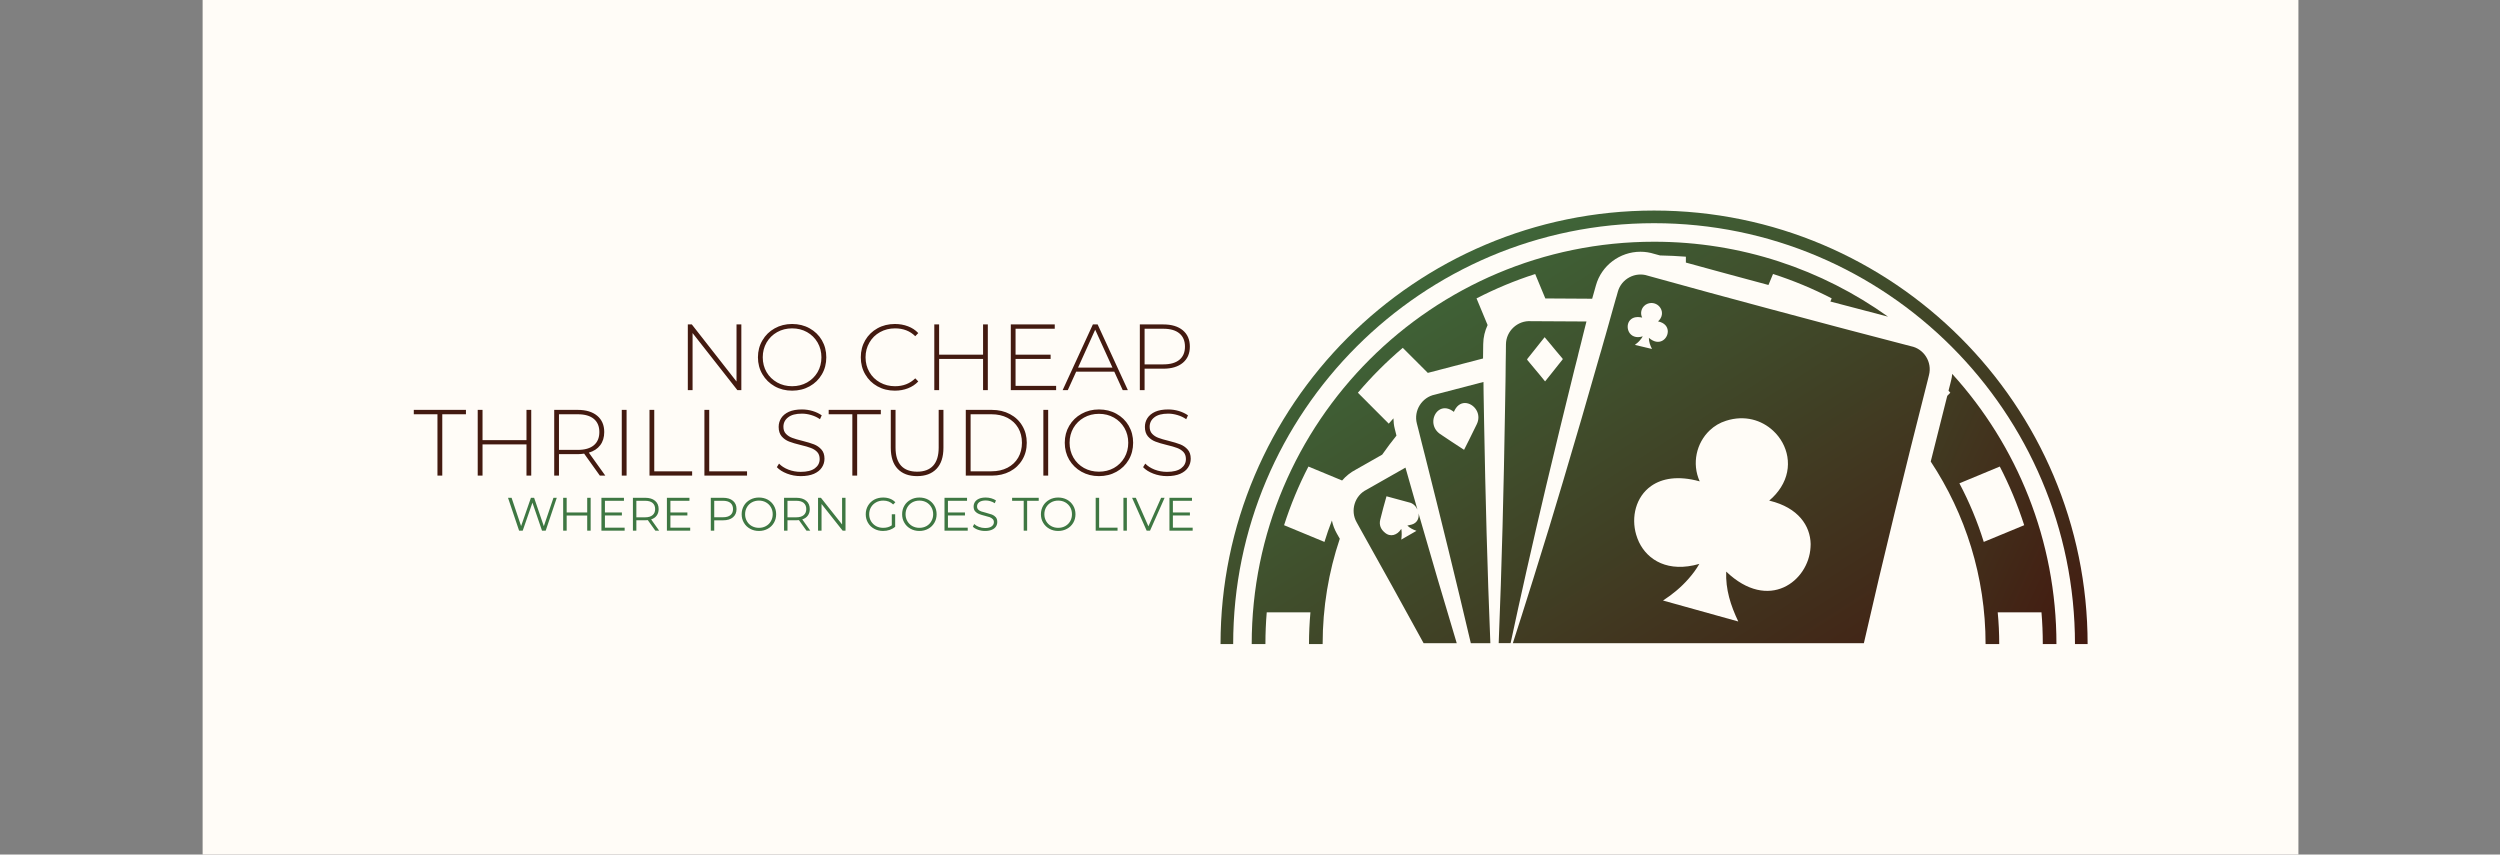 <svg viewBox="0 0 30.109 10.292" xmlns:xlink="http://www.w3.org/1999/xlink" version="1.1" xmlns="http://www.w3.org/2000/svg"><rect x="0" y="0" width="30.109" height="10.292" fill="#808080" stroke="none"/><g transform="matrix(0.754,0,0,0.754,4.979,3.902)"><rect fill="#fffcf7" y="-15.087" x="-3.367" height="33.476" width="33.476"></rect><g clip-path="url(#SvgjsClipPath56410)" transform="matrix(1,0,0,1,0,0)"><g clip-path="url(#SvgjsClipPath564052f6028d9-efd0-440f-8c34-657f841a1a23)"><path fill-rule="nonzero" transform="matrix(1,0,0,1,0,0)" fill="url(#gradient-cddf1725-b557-4d29-bbf6-9e2d7969eb03_0)" d="M 24.549 1.098 L 24.5 1.148 C 24.408 1.511 24.32 1.861 24.236 2.197 C 24.789 3.033 25.112 4.035 25.112 5.113 L 25.33 5.113 C 25.33 4.942 25.322 4.773 25.306 4.606 L 26.005 4.606 C 26.019 4.773 26.026 4.943 26.026 5.113 L 26.244 5.113 C 26.244 3.452 25.614 1.938 24.579 0.797 C 24.576 0.834 24.57 0.872 24.56 0.908 C 24.557 0.921 24.553 0.936 24.549 0.953 C 24.543 0.976 24.537 0.999 24.533 1.015 C 24.529 1.032 24.525 1.049 24.52 1.066 C 24.53 1.077 24.54 1.087 24.549 1.098 Z M 25.339 2.277 C 25.494 2.576 25.624 2.889 25.729 3.214 L 25.083 3.481 C 24.982 3.155 24.851 2.842 24.694 2.545 L 25.339 2.277 Z"></path></g><g clip-path="url(#SvgjsClipPath564052f6028d9-efd0-440f-8c34-657f841a1a23)"><path fill-rule="nonzero" transform="matrix(1,0,0,1,0,0)" fill="url(#gradient-cddf1725-b557-4d29-bbf6-9e2d7969eb03_1)" d="M 19.817 -1.314 C 16.268 -1.314 13.39 1.564 13.39 5.113 L 13.609 5.113 C 13.609 4.942 13.616 4.773 13.63 4.606 L 14.328 4.606 C 14.313 4.773 14.305 4.942 14.305 5.113 L 14.523 5.113 C 14.523 4.525 14.619 3.959 14.797 3.43 C 14.792 3.421 14.785 3.41 14.778 3.397 C 14.766 3.377 14.755 3.356 14.748 3.344 C 14.712 3.28 14.686 3.211 14.671 3.139 C 14.627 3.251 14.588 3.365 14.552 3.481 L 13.907 3.214 C 14.011 2.89 14.141 2.576 14.296 2.277 L 14.834 2.5 C 14.895 2.429 14.969 2.37 15.053 2.326 C 15.134 2.281 15.317 2.177 15.474 2.087 C 15.546 1.983 15.623 1.882 15.702 1.783 C 15.697 1.76 15.692 1.743 15.691 1.738 C 15.685 1.715 15.679 1.692 15.676 1.678 C 15.661 1.622 15.655 1.564 15.654 1.507 C 15.629 1.536 15.604 1.563 15.579 1.592 L 15.086 1.098 C 15.305 0.84 15.545 0.6 15.803 0.381 L 16.203 0.781 C 16.214 0.779 16.224 0.775 16.234 0.773 C 16.475 0.711 16.733 0.644 17 0.573 L 17.085 0.551 L 17.087 0.381 C 17.088 0.358 17.088 0.335 17.088 0.319 C 17.089 0.211 17.115 0.109 17.158 0.017 L 16.981 -0.409 C 17.28 -0.563 17.593 -0.694 17.918 -0.798 L 18.08 -0.408 C 18.291 -0.406 18.545 -0.405 18.74 -0.404 L 18.828 -0.403 L 18.872 -0.559 C 18.878 -0.581 18.884 -0.602 18.888 -0.616 C 18.976 -0.933 19.269 -1.154 19.6 -1.154 C 19.676 -1.154 19.751 -1.142 19.823 -1.119 C 19.85 -1.112 19.88 -1.103 19.912 -1.095 C 20.051 -1.092 20.188 -1.086 20.325 -1.075 L 20.325 -0.981 C 20.499 -0.934 20.671 -0.886 20.793 -0.853 L 21.01 -0.794 C 21.213 -0.739 21.426 -0.682 21.644 -0.623 L 21.717 -0.799 C 22.042 -0.694 22.355 -0.564 22.654 -0.409 L 22.633 -0.359 C 22.688 -0.345 22.742 -0.33 22.796 -0.316 L 23.025 -0.256 C 23.206 -0.208 23.383 -0.162 23.554 -0.117 C 22.501 -0.87 21.211 -1.314 19.817 -1.314 Z"></path></g><g clip-path="url(#SvgjsClipPath564052f6028d9-efd0-440f-8c34-657f841a1a23)"><path fill-rule="nonzero" transform="matrix(1,0,0,1,0,0)" fill="url(#gradient-cddf1725-b557-4d29-bbf6-9e2d7969eb03_2)" d="M 17.525 5.099 C 17.609 4.709 17.694 4.32 17.782 3.931 C 17.883 3.483 17.987 3.035 18.093 2.587 C 18.24 1.969 18.39 1.351 18.543 0.734 C 18.561 0.665 18.578 0.596 18.596 0.526 C 18.6 0.506 18.606 0.486 18.61 0.466 C 18.624 0.411 18.638 0.355 18.652 0.3 C 18.66 0.267 18.668 0.234 18.676 0.202 C 18.687 0.159 18.698 0.117 18.708 0.074 C 18.718 0.036 18.728 -0.002 18.737 -0.04 C 18.464 -0.041 18.072 -0.044 17.849 -0.045 C 17.638 -0.059 17.452 0.112 17.451 0.326 C 17.451 0.344 17.451 0.384 17.45 0.412 C 17.45 0.421 17.45 0.429 17.45 0.434 C 17.449 0.497 17.448 0.56 17.447 0.622 C 17.447 0.692 17.446 0.762 17.445 0.832 C 17.444 0.857 17.444 0.881 17.444 0.906 C 17.442 0.985 17.441 1.063 17.44 1.142 C 17.439 1.22 17.438 1.3 17.436 1.379 C 17.416 2.618 17.385 3.859 17.335 5.098 L 17.525 5.098 Z M 17.794 0.556 C 17.836 0.503 17.878 0.451 17.92 0.398 C 17.945 0.366 17.971 0.334 17.996 0.302 C 18.021 0.272 18.045 0.241 18.069 0.211 C 18.086 0.23 18.101 0.249 18.117 0.268 C 18.12 0.271 18.122 0.274 18.125 0.277 C 18.168 0.329 18.212 0.381 18.254 0.433 C 18.256 0.435 18.258 0.437 18.26 0.44 C 18.291 0.476 18.321 0.512 18.352 0.549 C 18.357 0.555 18.361 0.56 18.354 0.569 C 18.335 0.592 18.316 0.615 18.298 0.639 C 18.254 0.694 18.211 0.749 18.167 0.804 C 18.137 0.842 18.107 0.88 18.076 0.917 C 18.05 0.884 18.024 0.852 17.997 0.82 C 17.962 0.777 17.926 0.735 17.89 0.692 C 17.882 0.682 17.874 0.673 17.866 0.663 C 17.842 0.635 17.819 0.607 17.795 0.578 C 17.793 0.576 17.791 0.573 17.79 0.571 C 17.789 0.567 17.789 0.562 17.794 0.556 Z M 15.066 3.167 C 14.96 2.981 15.035 2.74 15.225 2.647 C 15.38 2.559 15.63 2.417 15.846 2.294 C 15.909 2.517 15.973 2.74 16.037 2.964 C 16.012 2.909 15.966 2.862 15.904 2.85 C 15.784 2.817 15.663 2.786 15.543 2.752 C 15.507 2.876 15.474 3.001 15.443 3.126 C 15.423 3.208 15.45 3.278 15.515 3.331 C 15.605 3.411 15.716 3.372 15.776 3.277 C 15.778 3.277 15.779 3.277 15.781 3.278 C 15.788 3.334 15.787 3.387 15.779 3.444 C 15.86 3.397 15.94 3.351 16.022 3.304 C 15.967 3.284 15.917 3.26 15.876 3.22 C 15.901 3.214 15.925 3.21 15.948 3.203 C 16.035 3.177 16.066 3.101 16.055 3.025 C 16.254 3.718 16.457 4.409 16.665 5.099 L 16.136 5.099 C 15.8 4.485 15.461 3.873 15.119 3.263 C 15.108 3.241 15.077 3.188 15.066 3.167 Z M 16.055 1.695 C 16.056 1.699 16.057 1.703 16.058 1.707 C 16.075 1.775 16.092 1.843 16.109 1.911 C 16.127 1.979 16.144 2.047 16.161 2.115 C 16.411 3.107 16.656 4.102 16.89 5.099 L 17.202 5.099 C 17.154 3.924 17.123 2.748 17.102 1.573 C 17.101 1.495 17.1 1.418 17.098 1.34 C 17.097 1.262 17.095 1.185 17.094 1.107 C 17.093 1.047 17.093 0.987 17.092 0.926 C 16.822 0.997 16.56 1.065 16.317 1.128 C 16.109 1.169 15.974 1.383 16.028 1.59 C 16.034 1.612 16.05 1.672 16.055 1.695 Z M 16.602 1.391 C 16.608 1.395 16.614 1.399 16.619 1.404 C 16.624 1.393 16.629 1.382 16.634 1.373 C 16.681 1.284 16.753 1.254 16.821 1.264 C 16.893 1.275 16.96 1.328 16.992 1.401 C 17.017 1.459 17.02 1.529 16.985 1.601 C 16.976 1.62 16.967 1.638 16.958 1.656 C 16.9 1.774 16.842 1.893 16.782 2.01 C 16.713 1.966 16.645 1.921 16.577 1.876 C 16.517 1.835 16.457 1.795 16.396 1.755 C 16.394 1.753 16.392 1.751 16.389 1.75 C 16.324 1.701 16.295 1.636 16.291 1.572 C 16.283 1.416 16.428 1.269 16.602 1.391 Z M 18.143 3.245 C 18.059 3.52 17.974 3.795 17.888 4.069 C 17.827 4.266 17.765 4.462 17.702 4.659 C 17.656 4.806 17.608 4.952 17.561 5.099 L 23.168 5.099 C 23.486 3.701 23.829 2.309 24.182 0.922 C 24.188 0.899 24.202 0.839 24.208 0.817 C 24.262 0.609 24.128 0.396 23.92 0.355 C 23.614 0.275 23.278 0.188 22.933 0.097 C 22.856 0.077 22.779 0.056 22.702 0.036 C 22.357 -0.055 22.005 -0.149 21.664 -0.241 C 21.406 -0.31 21.153 -0.378 20.915 -0.443 C 20.841 -0.463 20.768 -0.483 20.697 -0.502 C 20.442 -0.572 19.969 -0.702 19.718 -0.771 C 19.518 -0.839 19.294 -0.722 19.238 -0.515 C 19.233 -0.5 19.225 -0.469 19.218 -0.443 C 19.214 -0.43 19.211 -0.418 19.208 -0.411 C 19.193 -0.354 19.176 -0.297 19.16 -0.241 C 19.141 -0.173 19.122 -0.106 19.103 -0.038 C 19.102 -0.035 19.101 -0.033 19.101 -0.03 C 19.095 -0.009 19.089 0.012 19.083 0.034 C 19.067 0.088 19.052 0.142 19.037 0.197 C 19.032 0.212 19.028 0.228 19.023 0.244 C 19.006 0.304 18.989 0.364 18.972 0.425 C 18.965 0.448 18.958 0.471 18.951 0.495 C 18.759 1.169 18.564 1.842 18.363 2.514 C 18.29 2.758 18.216 3.002 18.143 3.245 Z M 19.77 2.588 C 19.943 2.466 20.2 2.418 20.546 2.514 C 20.417 2.23 20.493 1.899 20.707 1.698 C 20.779 1.63 20.866 1.577 20.966 1.546 C 21.263 1.45 21.536 1.534 21.72 1.706 C 21.957 1.926 22.045 2.29 21.843 2.609 C 21.796 2.683 21.736 2.754 21.656 2.821 C 21.659 2.822 21.661 2.823 21.664 2.823 C 22.123 2.935 22.312 3.224 22.318 3.514 C 22.318 3.532 22.317 3.549 22.316 3.567 C 22.287 4.104 21.651 4.606 20.969 3.955 C 20.958 4.239 21.039 4.494 21.162 4.752 L 19.96 4.417 C 20.116 4.316 20.252 4.202 20.369 4.068 C 20.432 3.996 20.49 3.92 20.54 3.832 C 20.043 3.976 19.715 3.773 19.576 3.484 C 19.558 3.445 19.543 3.406 19.531 3.365 C 19.449 3.084 19.524 2.762 19.77 2.588 Z M 19.452 -0.078 C 19.49 -0.108 19.548 -0.12 19.627 -0.102 C 19.595 -0.165 19.61 -0.24 19.657 -0.287 C 19.672 -0.303 19.692 -0.316 19.714 -0.324 C 19.78 -0.348 19.843 -0.331 19.886 -0.294 C 19.941 -0.246 19.964 -0.165 19.921 -0.091 C 19.911 -0.074 19.898 -0.057 19.88 -0.041 C 19.881 -0.041 19.882 -0.041 19.882 -0.041 C 19.987 -0.019 20.032 0.044 20.036 0.11 C 20.036 0.114 20.036 0.118 20.036 0.122 C 20.034 0.243 19.894 0.362 19.734 0.221 C 19.734 0.285 19.754 0.342 19.784 0.399 L 19.51 0.334 C 19.544 0.309 19.574 0.283 19.599 0.251 C 19.613 0.235 19.626 0.217 19.636 0.197 C 19.525 0.233 19.449 0.19 19.415 0.126 C 19.41 0.117 19.407 0.108 19.404 0.099 C 19.384 0.036 19.398 -0.037 19.452 -0.078 Z"></path></g><g clip-path="url(#SvgjsClipPath564052f6028d9-efd0-440f-8c34-657f841a1a23)"><path fill-rule="nonzero" transform="matrix(1,0,0,1,0,0)" fill="url(#gradient-cddf1725-b557-4d29-bbf6-9e2d7969eb03_3)" d="M 13.094 5.113 C 13.094 1.406 16.11 -1.61 19.817 -1.61 C 23.524 -1.61 26.54 1.406 26.54 5.113 L 26.742 5.113 C 26.742 1.295 23.636 -1.812 19.817 -1.812 C 15.999 -1.811 12.892 1.295 12.892 5.113 L 13.094 5.113 Z"></path></g></g><g><path fill-rule="nonzero" fill="#431a10" d="M 5.238 0.007 L 5.238 1.057 L 5.175 1.057 L 4.459 0.145 L 4.459 1.057 L 4.383 1.057 L 4.383 0.007 L 4.447 0.007 L 5.161 0.919 L 5.161 0.007 L 5.238 0.007 M 5.77 0.995 Q 5.646 0.925 5.575 0.804 Q 5.503 0.682 5.503 0.532 Q 5.503 0.382 5.575 0.261 Q 5.646 0.139 5.77 0.07 Q 5.895 -2.220446049250313e-16 6.049 -2.220446049250313e-16 Q 6.204 -2.220446049250313e-16 6.328 0.069 Q 6.453 0.138 6.524 0.259 Q 6.595 0.381 6.595 0.532 Q 6.595 0.684 6.524 0.805 Q 6.453 0.927 6.328 0.996 Q 6.204 1.065 6.049 1.065 Q 5.895 1.065 5.77 0.995 M 6.288 0.934 Q 6.394 0.874 6.456 0.769 Q 6.517 0.663 6.517 0.532 Q 6.517 0.402 6.456 0.296 Q 6.394 0.19 6.288 0.13 Q 6.181 0.07 6.049 0.07 Q 5.917 0.07 5.81 0.13 Q 5.703 0.19 5.641 0.296 Q 5.58 0.402 5.58 0.532 Q 5.58 0.663 5.641 0.769 Q 5.703 0.874 5.81 0.934 Q 5.917 0.994 6.049 0.994 Q 6.181 0.994 6.288 0.934 M 7.412 0.996 Q 7.288 0.927 7.217 0.805 Q 7.146 0.684 7.146 0.532 Q 7.146 0.381 7.217 0.259 Q 7.288 0.138 7.412 0.069 Q 7.536 -2.220446049250313e-16 7.69 -2.220446049250313e-16 Q 7.804 -2.220446049250313e-16 7.9 0.037 Q 7.996 0.073 8.064 0.145 L 8.016 0.195 Q 7.89 0.07 7.693 0.07 Q 7.561 0.07 7.453 0.13 Q 7.345 0.19 7.284 0.296 Q 7.222 0.402 7.222 0.532 Q 7.222 0.663 7.284 0.769 Q 7.345 0.874 7.453 0.934 Q 7.561 0.994 7.693 0.994 Q 7.888 0.994 8.016 0.868 L 8.064 0.918 Q 7.996 0.99 7.9 1.027 Q 7.803 1.065 7.69 1.065 Q 7.536 1.065 7.412 0.996 M 9.175 0.007 L 9.175 1.057 L 9.099 1.057 L 9.099 0.558 L 8.397 0.558 L 8.397 1.057 L 8.32 1.057 L 8.32 0.007 L 8.397 0.007 L 8.397 0.49 L 9.099 0.49 L 9.099 0.007 L 9.175 0.007 M 10.266 0.988 L 10.266 1.057 L 9.542 1.057 L 9.542 0.007 L 10.244 0.007 L 10.244 0.076 L 9.618 0.076 L 9.618 0.49 L 10.178 0.49 L 10.178 0.558 L 9.618 0.558 L 9.618 0.988 L 10.266 0.988 M 11.195 0.762 L 10.586 0.762 L 10.452 1.057 L 10.37 1.057 L 10.853 0.007 L 10.929 0.007 L 11.412 1.057 L 11.33 1.057 L 11.195 0.762 M 11.166 0.697 L 10.89 0.091 L 10.616 0.697 L 11.166 0.697 M 12.29 0.101 Q 12.402 0.195 12.402 0.361 Q 12.402 0.526 12.29 0.62 Q 12.177 0.714 11.979 0.714 L 11.679 0.714 L 11.679 1.057 L 11.603 1.057 L 11.603 0.007 L 11.979 0.007 Q 12.177 0.007 12.29 0.101 M 12.236 0.571 Q 12.324 0.498 12.324 0.361 Q 12.324 0.225 12.236 0.151 Q 12.147 0.076 11.979 0.076 L 11.679 0.076 L 11.679 0.645 L 11.979 0.645 Q 12.147 0.645 12.236 0.571 M 0.384 1.442 L 0.006 1.442 L 0.006 1.372 L 0.839 1.372 L 0.839 1.442 L 0.461 1.442 L 0.461 2.422 L 0.384 2.422 L 0.384 1.442 M 1.882 1.372 L 1.882 2.422 L 1.806 2.422 L 1.806 1.923 L 1.104 1.923 L 1.104 2.422 L 1.027 2.422 L 1.027 1.372 L 1.104 1.372 L 1.104 1.855 L 1.806 1.855 L 1.806 1.372 L 1.882 1.372 M 2.978 2.422 L 2.727 2.071 Q 2.672 2.079 2.625 2.079 L 2.325 2.079 L 2.325 2.422 L 2.249 2.422 L 2.249 1.372 L 2.625 1.372 Q 2.823 1.372 2.936 1.466 Q 3.048 1.56 3.048 1.726 Q 3.048 1.851 2.984 1.936 Q 2.921 2.02 2.802 2.055 L 3.065 2.422 L 2.978 2.422 M 2.625 2.011 Q 2.793 2.011 2.882 1.937 Q 2.97 1.863 2.97 1.726 Q 2.97 1.59 2.882 1.516 Q 2.793 1.442 2.625 1.442 L 2.325 1.442 L 2.325 2.011 L 2.625 2.011 M 3.328 1.372 L 3.405 1.372 L 3.405 2.422 L 3.328 2.422 L 3.328 1.372 M 3.771 1.372 L 3.847 1.372 L 3.847 2.353 L 4.452 2.353 L 4.452 2.422 L 3.771 2.422 L 3.771 1.372 M 4.648 1.372 L 4.725 1.372 L 4.725 2.353 L 5.329 2.353 L 5.329 2.422 L 4.648 2.422 L 4.648 1.372 M 5.968 2.39 Q 5.864 2.35 5.805 2.287 L 5.84 2.23 Q 5.895 2.289 5.989 2.326 Q 6.083 2.362 6.186 2.362 Q 6.336 2.362 6.413 2.305 Q 6.489 2.248 6.489 2.157 Q 6.489 2.087 6.449 2.044 Q 6.408 2.002 6.348 1.98 Q 6.288 1.957 6.186 1.933 Q 6.071 1.905 6.001 1.878 Q 5.931 1.851 5.882 1.795 Q 5.834 1.738 5.834 1.644 Q 5.834 1.567 5.874 1.504 Q 5.915 1.44 5.998 1.402 Q 6.081 1.365 6.206 1.365 Q 6.293 1.365 6.377 1.39 Q 6.461 1.416 6.522 1.459 L 6.494 1.521 Q 6.431 1.477 6.355 1.455 Q 6.279 1.432 6.206 1.432 Q 6.06 1.432 5.985 1.491 Q 5.91 1.549 5.91 1.642 Q 5.91 1.713 5.951 1.755 Q 5.991 1.797 6.051 1.819 Q 6.111 1.842 6.215 1.867 Q 6.33 1.896 6.399 1.923 Q 6.468 1.95 6.517 2.005 Q 6.566 2.059 6.566 2.152 Q 6.566 2.229 6.524 2.292 Q 6.483 2.355 6.398 2.393 Q 6.312 2.43 6.188 2.43 Q 6.072 2.43 5.968 2.39 M 7.011 1.442 L 6.633 1.442 L 6.633 1.372 L 7.466 1.372 L 7.466 1.442 L 7.088 1.442 L 7.088 2.422 L 7.011 2.422 L 7.011 1.442 M 7.735 2.314 Q 7.625 2.199 7.625 1.977 L 7.625 1.372 L 7.701 1.372 L 7.701 1.974 Q 7.701 2.167 7.79 2.264 Q 7.878 2.359 8.046 2.359 Q 8.213 2.359 8.301 2.264 Q 8.39 2.167 8.39 1.974 L 8.39 1.372 L 8.466 1.372 L 8.466 1.977 Q 8.466 2.199 8.355 2.314 Q 8.244 2.43 8.045 2.43 Q 7.845 2.43 7.735 2.314 M 8.823 1.372 L 9.239 1.372 Q 9.402 1.372 9.529 1.44 Q 9.656 1.507 9.726 1.627 Q 9.797 1.746 9.797 1.897 Q 9.797 2.049 9.726 2.168 Q 9.656 2.287 9.529 2.355 Q 9.402 2.422 9.239 2.422 L 8.823 2.422 L 8.823 1.372 M 9.233 2.353 Q 9.378 2.353 9.489 2.296 Q 9.6 2.238 9.66 2.135 Q 9.72 2.031 9.72 1.897 Q 9.72 1.764 9.66 1.66 Q 9.6 1.557 9.489 1.499 Q 9.378 1.442 9.233 1.442 L 8.9 1.442 L 8.9 2.353 L 9.233 2.353 M 10.062 1.372 L 10.139 1.372 L 10.139 2.422 L 10.062 2.422 L 10.062 1.372 M 10.671 2.36 Q 10.547 2.29 10.475 2.169 Q 10.404 2.047 10.404 1.897 Q 10.404 1.747 10.475 1.626 Q 10.547 1.504 10.671 1.435 Q 10.796 1.365 10.95 1.365 Q 11.105 1.365 11.229 1.434 Q 11.354 1.503 11.425 1.624 Q 11.496 1.746 11.496 1.897 Q 11.496 2.049 11.425 2.17 Q 11.354 2.292 11.229 2.361 Q 11.105 2.43 10.95 2.43 Q 10.796 2.43 10.671 2.36 M 11.189 2.3 Q 11.295 2.24 11.357 2.134 Q 11.418 2.028 11.418 1.897 Q 11.418 1.767 11.357 1.661 Q 11.295 1.555 11.189 1.495 Q 11.082 1.435 10.95 1.435 Q 10.818 1.435 10.711 1.495 Q 10.604 1.555 10.542 1.661 Q 10.481 1.767 10.481 1.897 Q 10.481 2.028 10.542 2.134 Q 10.604 2.24 10.711 2.3 Q 10.818 2.359 10.95 2.359 Q 11.082 2.359 11.189 2.3 M 11.818 2.39 Q 11.714 2.35 11.655 2.287 L 11.69 2.23 Q 11.745 2.289 11.839 2.326 Q 11.933 2.362 12.036 2.362 Q 12.186 2.362 12.263 2.305 Q 12.339 2.248 12.339 2.157 Q 12.339 2.087 12.299 2.044 Q 12.258 2.002 12.198 1.98 Q 12.138 1.957 12.036 1.933 Q 11.921 1.905 11.851 1.878 Q 11.781 1.851 11.732 1.795 Q 11.684 1.738 11.684 1.644 Q 11.684 1.567 11.724 1.504 Q 11.765 1.44 11.848 1.402 Q 11.931 1.365 12.056 1.365 Q 12.143 1.365 12.227 1.39 Q 12.311 1.416 12.372 1.459 L 12.344 1.521 Q 12.281 1.477 12.205 1.455 Q 12.129 1.432 12.056 1.432 Q 11.91 1.432 11.835 1.491 Q 11.76 1.549 11.76 1.642 Q 11.76 1.713 11.801 1.755 Q 11.841 1.797 11.901 1.819 Q 11.961 1.842 12.065 1.867 Q 12.18 1.896 12.249 1.923 Q 12.318 1.95 12.367 2.005 Q 12.416 2.059 12.416 2.152 Q 12.416 2.229 12.374 2.292 Q 12.333 2.355 12.248 2.393 Q 12.162 2.43 12.038 2.43 Q 11.922 2.43 11.818 2.39"></path></g><g><path fill-rule="nonzero" fill="#3e7742" d="M 2.29 2.776 L 2.113 3.301 L 2.054 3.301 L 1.901 2.854 L 1.746 3.301 L 1.688 3.301 L 1.511 2.776 L 1.568 2.776 L 1.72 3.228 L 1.877 2.776 L 1.928 2.776 L 2.083 3.23 L 2.237 2.776 L 2.29 2.776 M 2.831 2.776 L 2.831 3.301 L 2.776 3.301 L 2.776 3.059 L 2.448 3.059 L 2.448 3.301 L 2.392 3.301 L 2.392 2.776 L 2.448 2.776 L 2.448 3.01 L 2.776 3.01 L 2.776 2.776 L 2.831 2.776 M 3.374 3.253 L 3.374 3.301 L 3.003 3.301 L 3.003 2.776 L 3.363 2.776 L 3.363 2.824 L 3.059 2.824 L 3.059 3.011 L 3.33 3.011 L 3.33 3.058 L 3.059 3.058 L 3.059 3.253 L 3.374 3.253 M 3.864 3.301 L 3.744 3.133 Q 3.724 3.135 3.702 3.135 L 3.561 3.135 L 3.561 3.301 L 3.506 3.301 L 3.506 2.776 L 3.702 2.776 Q 3.803 2.776 3.86 2.824 Q 3.917 2.872 3.917 2.956 Q 3.917 3.018 3.886 3.06 Q 3.855 3.103 3.797 3.121 L 3.925 3.301 L 3.864 3.301 M 3.82 3.053 Q 3.861 3.019 3.861 2.956 Q 3.861 2.893 3.82 2.858 Q 3.779 2.824 3.701 2.824 L 3.561 2.824 L 3.561 3.088 L 3.701 3.088 Q 3.779 3.088 3.82 3.053 M 4.421 3.253 L 4.421 3.301 L 4.049 3.301 L 4.049 2.776 L 4.409 2.776 L 4.409 2.824 L 4.105 2.824 L 4.105 3.011 L 4.376 3.011 L 4.376 3.058 L 4.105 3.058 L 4.105 3.253 L 4.421 3.253 M 5.104 2.824 Q 5.161 2.872 5.161 2.956 Q 5.161 3.04 5.104 3.088 Q 5.047 3.136 4.946 3.136 L 4.805 3.136 L 4.805 3.301 L 4.75 3.301 L 4.75 2.776 L 4.946 2.776 Q 5.047 2.776 5.104 2.824 M 5.064 3.053 Q 5.105 3.019 5.105 2.956 Q 5.105 2.893 5.064 2.858 Q 5.023 2.824 4.945 2.824 L 4.805 2.824 L 4.805 3.087 L 4.945 3.087 Q 5.023 3.087 5.064 3.053 M 5.378 3.271 Q 5.314 3.236 5.279 3.175 Q 5.243 3.115 5.243 3.039 Q 5.243 2.963 5.279 2.902 Q 5.314 2.842 5.378 2.807 Q 5.441 2.772 5.519 2.772 Q 5.597 2.772 5.66 2.806 Q 5.722 2.841 5.758 2.902 Q 5.794 2.963 5.794 3.039 Q 5.794 3.115 5.758 3.176 Q 5.722 3.237 5.66 3.271 Q 5.597 3.306 5.519 3.306 Q 5.441 3.306 5.378 3.271 M 5.631 3.228 Q 5.682 3.2 5.71 3.15 Q 5.739 3.1 5.739 3.039 Q 5.739 2.977 5.71 2.927 Q 5.682 2.878 5.631 2.849 Q 5.581 2.821 5.519 2.821 Q 5.457 2.821 5.406 2.849 Q 5.355 2.878 5.327 2.927 Q 5.298 2.977 5.298 3.039 Q 5.298 3.1 5.327 3.15 Q 5.355 3.2 5.406 3.228 Q 5.457 3.256 5.519 3.256 Q 5.581 3.256 5.631 3.228 M 6.278 3.301 L 6.158 3.133 Q 6.138 3.135 6.116 3.135 L 5.975 3.135 L 5.975 3.301 L 5.92 3.301 L 5.92 2.776 L 6.116 2.776 Q 6.217 2.776 6.274 2.824 Q 6.331 2.872 6.331 2.956 Q 6.331 3.018 6.3 3.06 Q 6.269 3.103 6.211 3.121 L 6.339 3.301 L 6.278 3.301 M 6.234 3.053 Q 6.275 3.019 6.275 2.956 Q 6.275 2.893 6.234 2.858 Q 6.193 2.824 6.115 2.824 L 5.975 2.824 L 5.975 3.088 L 6.115 3.088 Q 6.193 3.088 6.234 3.053 M 6.902 2.776 L 6.902 3.301 L 6.856 3.301 L 6.519 2.875 L 6.519 3.301 L 6.463 3.301 L 6.463 2.776 L 6.509 2.776 L 6.847 3.202 L 6.847 2.776 L 6.902 2.776 M 7.641 3.039 L 7.695 3.039 L 7.695 3.239 Q 7.658 3.271 7.608 3.289 Q 7.557 3.306 7.502 3.306 Q 7.423 3.306 7.36 3.271 Q 7.297 3.237 7.261 3.176 Q 7.225 3.115 7.225 3.039 Q 7.225 2.963 7.261 2.902 Q 7.297 2.841 7.36 2.806 Q 7.423 2.772 7.503 2.772 Q 7.563 2.772 7.613 2.791 Q 7.663 2.81 7.698 2.848 L 7.663 2.883 Q 7.601 2.821 7.505 2.821 Q 7.441 2.821 7.39 2.849 Q 7.338 2.878 7.309 2.927 Q 7.28 2.977 7.28 3.039 Q 7.28 3.1 7.309 3.15 Q 7.338 3.199 7.389 3.228 Q 7.44 3.256 7.504 3.256 Q 7.585 3.256 7.641 3.216 L 7.641 3.039 M 7.941 3.271 Q 7.877 3.236 7.842 3.175 Q 7.806 3.115 7.806 3.039 Q 7.806 2.963 7.842 2.902 Q 7.877 2.842 7.941 2.807 Q 8.004 2.772 8.082 2.772 Q 8.16 2.772 8.223 2.806 Q 8.285 2.841 8.321 2.902 Q 8.357 2.963 8.357 3.039 Q 8.357 3.115 8.321 3.176 Q 8.285 3.237 8.223 3.271 Q 8.16 3.306 8.082 3.306 Q 8.004 3.306 7.941 3.271 M 8.195 3.228 Q 8.245 3.2 8.273 3.15 Q 8.302 3.1 8.302 3.039 Q 8.302 2.977 8.273 2.927 Q 8.245 2.878 8.195 2.849 Q 8.144 2.821 8.082 2.821 Q 8.02 2.821 7.969 2.849 Q 7.919 2.878 7.89 2.927 Q 7.861 2.977 7.861 3.039 Q 7.861 3.1 7.89 3.15 Q 7.919 3.2 7.969 3.228 Q 8.02 3.256 8.082 3.256 Q 8.144 3.256 8.195 3.228 M 8.854 3.253 L 8.854 3.301 L 8.483 3.301 L 8.483 2.776 L 8.843 2.776 L 8.843 2.824 L 8.538 2.824 L 8.538 3.011 L 8.81 3.011 L 8.81 3.058 L 8.538 3.058 L 8.538 3.253 L 8.854 3.253 M 9.018 3.287 Q 8.965 3.268 8.936 3.238 L 8.957 3.195 Q 8.986 3.223 9.033 3.241 Q 9.08 3.259 9.131 3.259 Q 9.201 3.259 9.236 3.233 Q 9.272 3.207 9.272 3.166 Q 9.272 3.134 9.252 3.115 Q 9.233 3.097 9.206 3.086 Q 9.178 3.076 9.128 3.064 Q 9.069 3.049 9.034 3.035 Q 8.999 3.022 8.973 2.993 Q 8.948 2.965 8.948 2.916 Q 8.948 2.876 8.969 2.843 Q 8.99 2.811 9.034 2.791 Q 9.077 2.772 9.142 2.772 Q 9.187 2.772 9.23 2.784 Q 9.273 2.797 9.305 2.818 L 9.286 2.863 Q 9.253 2.841 9.215 2.83 Q 9.178 2.819 9.142 2.819 Q 9.073 2.819 9.038 2.846 Q 9.003 2.872 9.003 2.914 Q 9.003 2.946 9.022 2.965 Q 9.041 2.984 9.07 2.994 Q 9.099 3.004 9.148 3.016 Q 9.206 3.031 9.241 3.044 Q 9.277 3.058 9.302 3.086 Q 9.326 3.115 9.326 3.163 Q 9.326 3.202 9.305 3.235 Q 9.284 3.268 9.239 3.287 Q 9.195 3.306 9.131 3.306 Q 9.072 3.306 9.018 3.287 M 9.748 2.824 L 9.563 2.824 L 9.563 2.776 L 9.988 2.776 L 9.988 2.824 L 9.803 2.824 L 9.803 3.301 L 9.748 3.301 L 9.748 2.824 M 10.158 3.271 Q 10.095 3.236 10.059 3.175 Q 10.023 3.115 10.023 3.039 Q 10.023 2.963 10.059 2.902 Q 10.095 2.842 10.158 2.807 Q 10.221 2.772 10.299 2.772 Q 10.377 2.772 10.44 2.806 Q 10.503 2.841 10.539 2.902 Q 10.575 2.963 10.575 3.039 Q 10.575 3.115 10.539 3.176 Q 10.503 3.237 10.44 3.271 Q 10.377 3.306 10.299 3.306 Q 10.221 3.306 10.158 3.271 M 10.412 3.228 Q 10.462 3.2 10.491 3.15 Q 10.519 3.1 10.519 3.039 Q 10.519 2.977 10.491 2.927 Q 10.462 2.878 10.412 2.849 Q 10.362 2.821 10.299 2.821 Q 10.237 2.821 10.187 2.849 Q 10.136 2.878 10.107 2.927 Q 10.078 2.977 10.078 3.039 Q 10.078 3.1 10.107 3.15 Q 10.136 3.2 10.187 3.228 Q 10.237 3.256 10.299 3.256 Q 10.362 3.256 10.412 3.228 M 10.898 2.776 L 10.953 2.776 L 10.953 3.253 L 11.247 3.253 L 11.247 3.301 L 10.898 3.301 L 10.898 2.776 M 11.341 2.776 L 11.396 2.776 L 11.396 3.301 L 11.341 3.301 L 11.341 2.776 M 11.999 2.776 L 11.766 3.301 L 11.712 3.301 L 11.479 2.776 L 11.539 2.776 L 11.74 3.232 L 11.943 2.776 L 11.999 2.776 M 12.447 3.253 L 12.447 3.301 L 12.076 3.301 L 12.076 2.776 L 12.436 2.776 L 12.436 2.824 L 12.131 2.824 L 12.131 3.011 L 12.403 3.011 L 12.403 3.058 L 12.131 3.058 L 12.131 3.253 L 12.447 3.253"></path></g></g><defs><clipPath id="SvgjsClipPath56410"><path d="M 12.892 -1.812 h 13.85 v 6.925 h -13.85 Z"></path></clipPath><clipPath id="SvgjsClipPath564052f6028d9-efd0-440f-8c34-657f841a1a23"><path d="M 12.892 -1.812 L 26.742 -1.812 L 26.742 5.113 L 12.892 5.113 Z"></path></clipPath><linearGradient y2="1" y1="0" x2="1" x1="0" id="gradient-cddf1725-b557-4d29-bbf6-9e2d7969eb03_0"><stop offset="0" stop-color="#413f24"></stop><stop offset="1" stop-color="#431c11"></stop></linearGradient><linearGradient y2="1" y1="0" x2="1" x1="0" id="gradient-cddf1725-b557-4d29-bbf6-9e2d7969eb03_1"><stop offset="0" stop-color="#3e723f"></stop><stop offset="1" stop-color="#422516"></stop></linearGradient><linearGradient y2="1" y1="0" x2="1" x1="0" id="gradient-cddf1725-b557-4d29-bbf6-9e2d7969eb03_2"><stop offset="0" stop-color="#3e693a"></stop><stop offset="1" stop-color="#422215"></stop></linearGradient><linearGradient y2="1" y1="0" x2="1" x1="0" id="gradient-cddf1725-b557-4d29-bbf6-9e2d7969eb03_3"><stop offset="0" stop-color="#3e7742"></stop><stop offset="1" stop-color="#431a10"></stop></linearGradient></defs></svg>